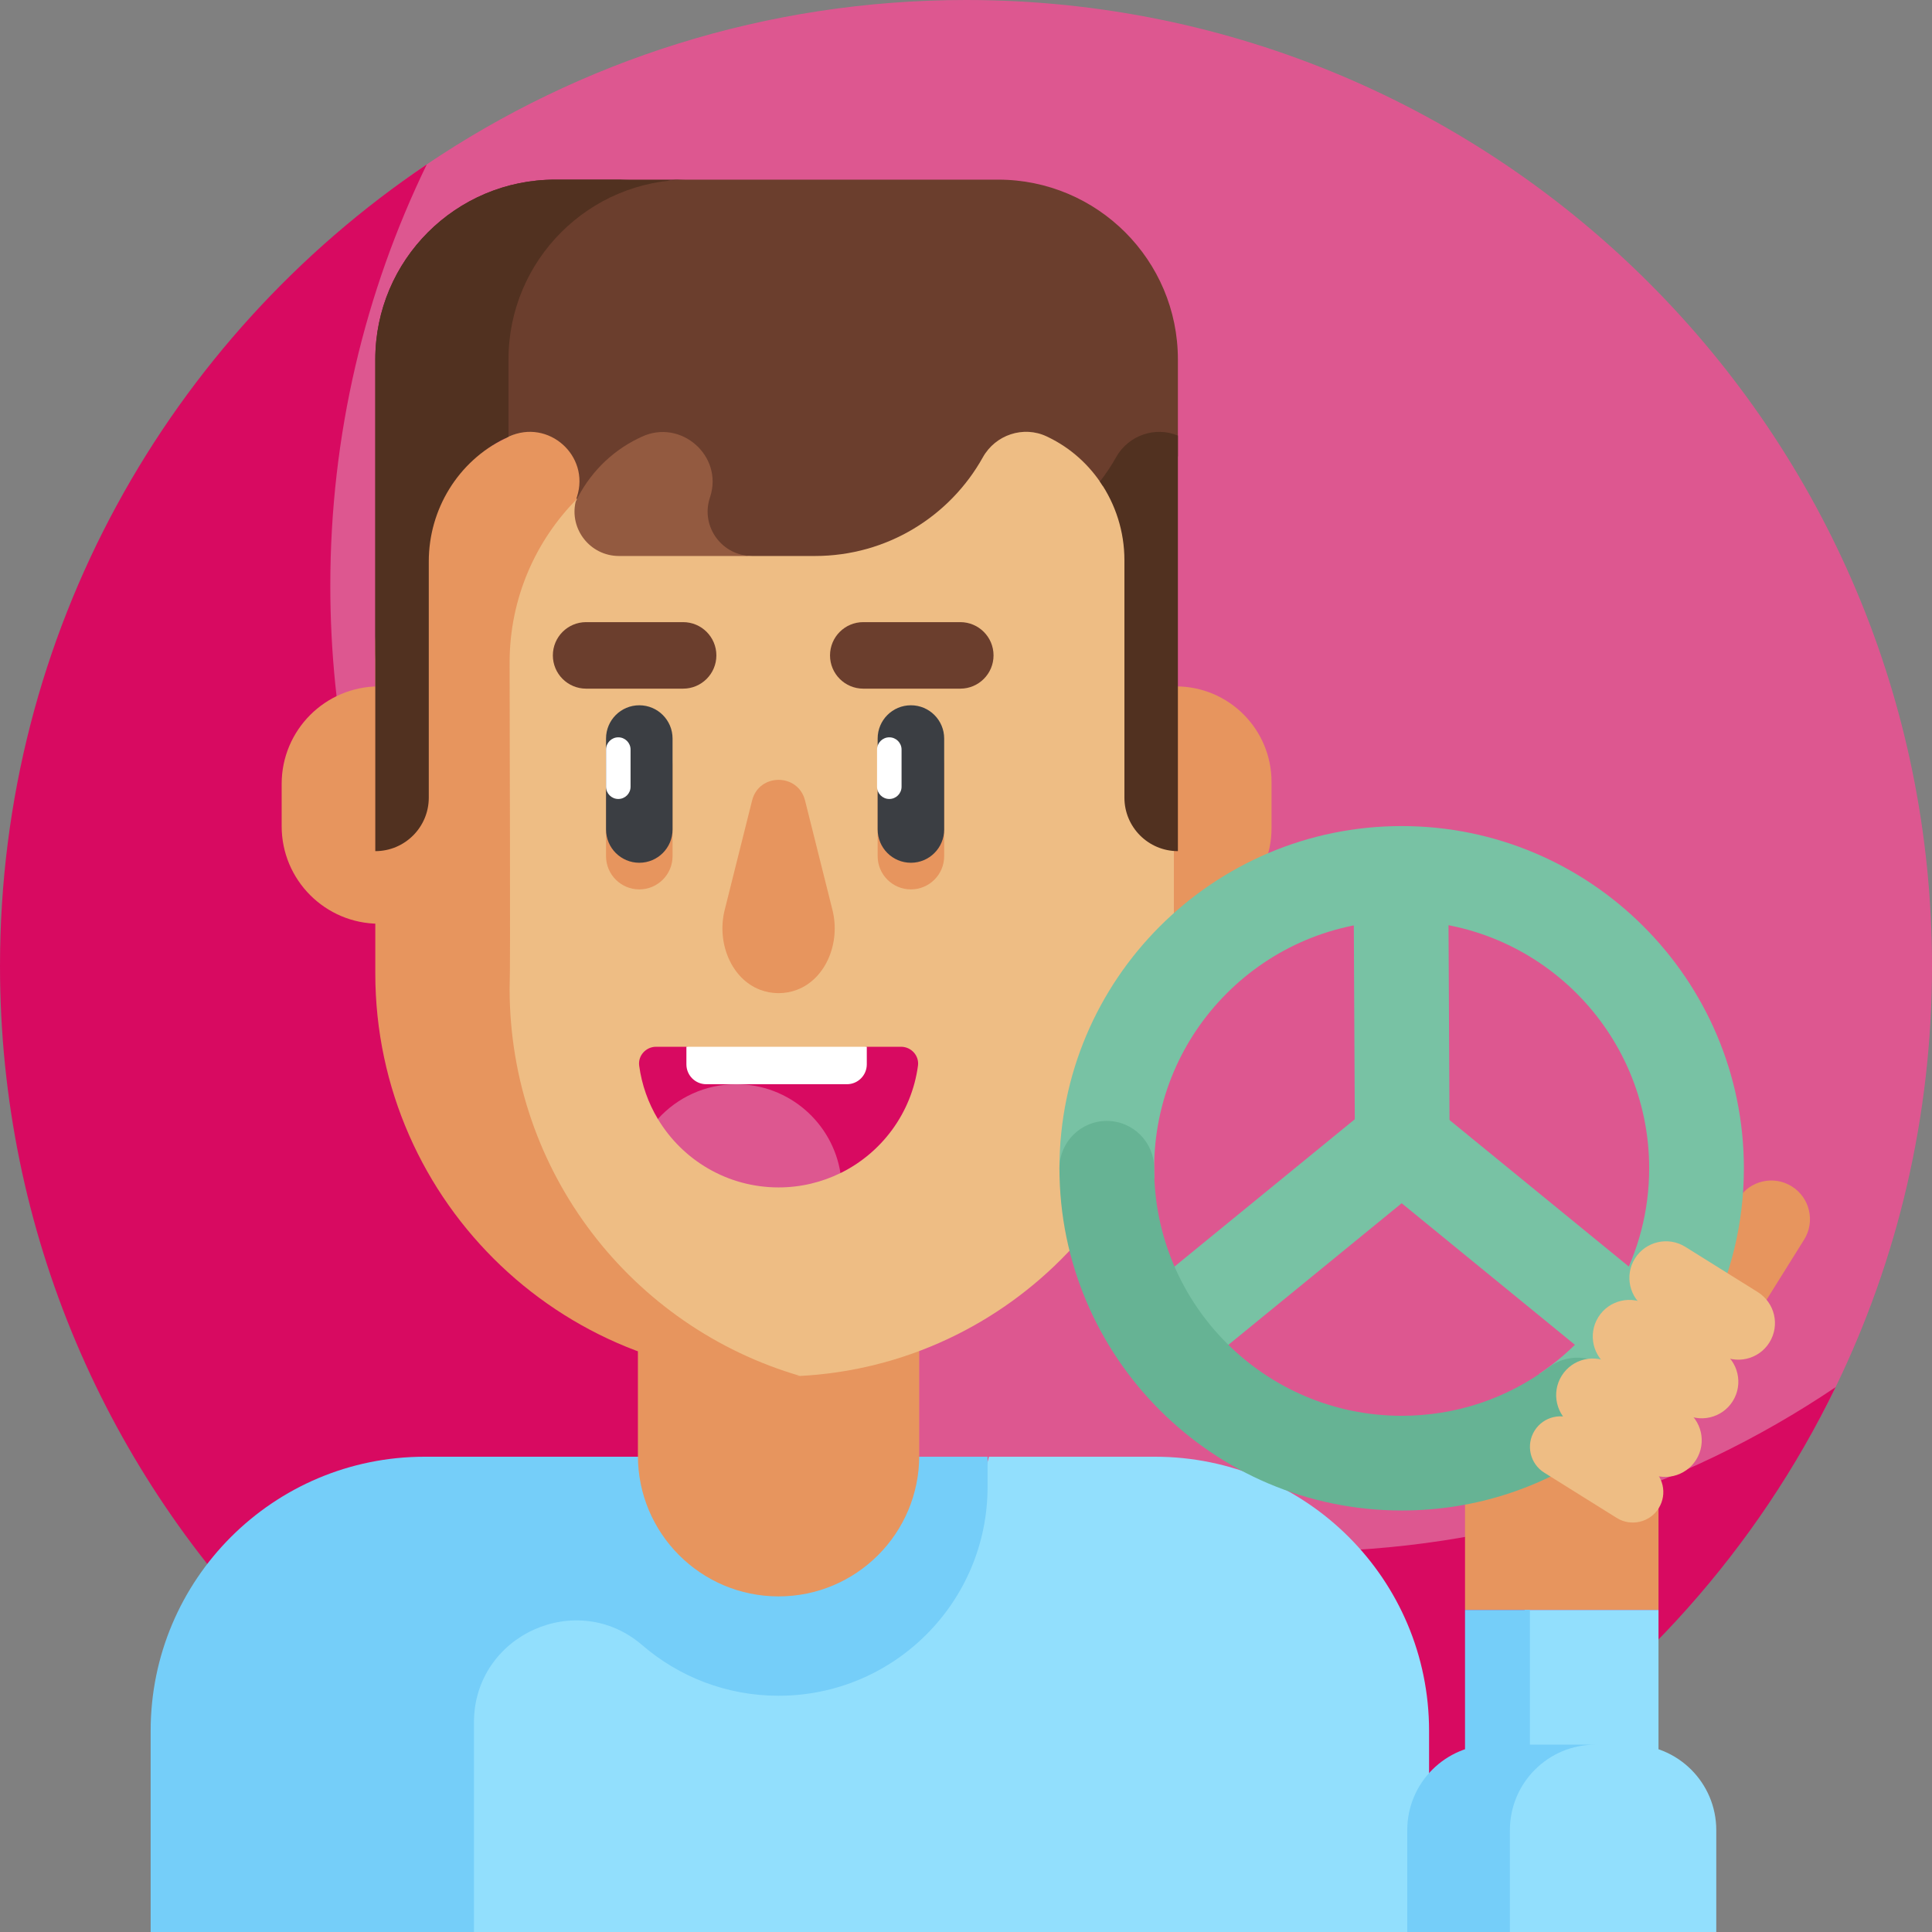 <svg id="Capa_1" enable-background="new 0 0 510 510" height="512" viewBox="0 0 510 510" width="512" xmlns="http://www.w3.org/2000/svg"><rect x="0" y="0" width="510" height="510" fill="#808080" stroke="none"/><g><g><path d="m510 255c0 39.858-9.145 77.58-25.451 111.183-41.308 85.128-128.575 122.817-229.549 122.817-140.833 0-230-93.167-230-234 0-88.02 19.597-165.625 87.427-211.45 40.698-27.495 89.761-43.55 142.573-43.55 140.833 0 255 114.167 255 255z" fill="#dd5790"/><path d="m342.193 409.597c-140.833 0-255-114.167-255-255 0-39.863 9.154-77.584 25.464-111.189-67.957 45.805-112.657 123.475-112.657 211.592 0 140.833 114.167 255 255 255 100.974 0 188.238-58.691 229.546-143.818-40.656 27.408-89.633 43.415-142.353 43.415z" fill="#d80a61"/></g><g><path d="m304.882 384.54h-43.825c-1.95 8.169-6.466 16.197-11.97 21.701-8.04 8.04-19.982 12.985-31.35 12.985h-93.798c-.196 0-.387-.012-.582-.015v90.789h253.88v-53.105c0-39.961-32.395-72.355-72.355-72.355z" fill="#92dffd"/><path d="m445.162 357.713c-4.783-2.988-6.238-9.287-3.25-14.07l17.003-27.219c2.988-4.783 9.287-6.238 14.07-3.25 4.783 2.988 6.238 9.287 3.25 14.07l-17.003 27.219c-2.987 4.783-9.287 6.238-14.07 3.25z" fill="#e7955e"/><path d="m386.731 373.907h51.073v51.073h-51.073z" fill="#e7955e"/><path d="m402.471 424.98h35.333v58.399h-35.333z" fill="#92dffd"/><path d="m386.731 424.98h17.136v58.399h-17.136z" fill="#75cef9"/><path d="m430.487 460.541h-9.344-4.508c-10.941 0-19.811 8.869-19.811 19.811v29.648h56.23v-26.892c0-12.463-10.104-22.567-22.567-22.567z" fill="#92dffd"/><path d="m398.576 510v-26.892c0-12.463 10.104-22.567 22.567-22.567h-27.096c-12.463 0-22.567 10.104-22.567 22.567v26.892z" fill="#75cef9"/><g><g><path d="m119.554 171.397v-76.506c0-26.219 21.254-47.473 47.473-47.473h-20.486c-26.219 0-47.473 21.254-47.473 47.473v76.506c0 26.219 21.254 31.377 47.473 31.377h20.486c-26.219 0-47.473-5.159-47.473-31.377z" fill="#513120"/></g></g><path d="m125.112 510v-54.948c0-.222.001-.443.003-.665.206-22.805 27.145-35.002 44.418-20.11 9.659 8.327 22.235 13.362 35.99 13.362 30.472 0 55.175-24.703 55.175-55.175v-7.925h-148.575c-39.961 0-72.355 32.395-72.355 72.355v53.106z" fill="#75cef9"/><g><g><path d="m205.524 421.407c-20.506 0-37.13-16.624-37.13-37.13v-83.165h74.259v83.165c.001 20.507-16.623 37.13-37.129 37.13z" fill="#e7955e"/></g></g><g><g><path d="m306.249 170.84c0-33.884-21.737-64.869-55.622-64.869h-90.206c-9.87 0-18.888 2.643-26.726 7.207v178.33c.987 61.594 75.457 71.816 77.254 71.725 55.697-2.823 99.988-48.877 99.988-105.276v-33.279z" fill="#eebd84"/></g></g><g><g><path d="m310.413 243.844h-.535v-62.656h.535c13.939 0 25.24 11.3 25.24 25.24v12.177c0 13.939-11.301 25.239-25.24 25.239z" fill="#e7955e"/></g></g><g><g><path d="m100.092 243.844h1.067v-62.656h-1.067c-14.216 0-25.74 11.524-25.74 25.74v11.177c.001 14.215 11.525 25.739 25.74 25.739z" fill="#e7955e"/></g></g><g><g><path d="m168.758 234.78c-4.849 0-8.78-3.931-8.78-8.78v-24.012c0-4.849 3.931-8.78 8.78-8.78s8.78 3.931 8.78 8.78v24.012c0 4.849-3.931 8.78-8.78 8.78z" fill="#e7955e"/></g></g><g><g><path d="m240.459 234.78c-4.849 0-8.78-3.931-8.78-8.78v-24.012c0-4.849 3.931-8.78 8.78-8.78s8.78 3.931 8.78 8.78v24.012c-.001 4.849-3.932 8.78-8.78 8.78z" fill="#e7955e"/></g></g><g><path d="m211.238 363.217c-44.318-12.871-76.713-53.769-76.713-102.239.263-5.989 0-64.028 0-86.075 0-33.884 27.469-61.353 61.353-61.353h76.57c-6.736-2.616-14.079-4.063-21.82-4.063h-90.206c-33.884 0-61.353 27.469-61.353 61.353v86.075c-.001 60.842 50.977 109.544 112.169 106.302z" fill="#e7955e"/></g><g><g><path d="m168.758 227.748c-4.849 0-8.78-3.931-8.78-8.78v-24.012c0-4.849 3.931-8.78 8.78-8.78s8.78 3.931 8.78 8.78v24.012c0 4.848-3.931 8.78-8.78 8.78z" fill="#3b3e43"/></g></g><g><g><path d="m240.459 227.748c-4.849 0-8.78-3.931-8.78-8.78v-24.012c0-4.849 3.931-8.78 8.78-8.78s8.78 3.931 8.78 8.78v24.012c-.001 4.848-3.932 8.78-8.78 8.78z" fill="#3b3e43"/></g></g><g><g><g><path d="m180.325 181.787h-25.604c-4.849 0-8.78-3.931-8.78-8.78 0-4.849 3.931-8.78 8.78-8.78h25.604c4.849 0 8.78 3.931 8.78 8.78 0 4.849-3.931 8.78-8.78 8.78z" fill="#6b3e2d"/></g></g></g><g><g><g><path d="m253.489 181.787h-25.604c-4.849 0-8.78-3.931-8.78-8.78 0-4.849 3.931-8.78 8.78-8.78h25.604c4.849 0 8.78 3.931 8.78 8.78 0 4.849-3.931 8.78-8.78 8.78z" fill="#6b3e2d"/></g></g></g><path d="m237.852 276.319h-9.04l-23.809 4.943-23.809-4.943h-7.997c-2.683 0-4.826 2.342-4.468 5 .685 5.087 2.399 9.847 4.927 14.063l48.209 14.287c10.888-5.344 18.775-15.863 20.456-28.35.357-2.659-1.787-5-4.469-5z" fill="#d80a61"/><g><g><path d="m191.299 240.211c-2.183 8.715 1.784 18.209 9.369 21.071 1.526.576 3.159.888 4.856.888s3.33-.312 4.856-.888c7.585-2.862 11.552-12.355 9.369-21.071l-7.235-28.893c-1.822-7.274-12.159-7.274-13.98 0z" fill="#e7955e"/></g></g><path d="m263.464 47.418h-84.479l-29.725 2.483c-1.154 0-2.748.79-4.557 1.995-10.011 6.666-15.378 18.442-14.342 30.425l2.893 33.443c.022-.011.043-.024.066-.035.339-.165.678-.326 1.017-.483 10.38-4.805 21.488 5.027 17.966 15.91-.046.142-.091.284-.136.427l14.861 13.657 31.53 1.527h16.574c19.057 0 35.655-10.512 44.319-26.053 3.309-5.934 10.699-8.415 16.843-5.513.12.056.239.113.358.171 6.062 2.913 10.998 7.446 14.475 12.919 3.926-4.716 9.896-7.705 16.445-7.999 1.142-.051 2.265.013 3.365.173v-25.574c0-26.219-21.254-47.473-47.473-47.473z" fill="#6b3e2d"/><g><path d="m134.23 94.891c0-26.219 21.254-47.473 47.473-47.473h-35.161c-26.219 0-47.473 21.254-47.473 47.473v76.506.003 53.279c7.798 0 14.119-6.321 14.119-14.119v-62.344c0-13.771 7.749-26.463 20.133-32.487.304-.148.607-.292.909-.433z" fill="#513120"/><path d="m294.612 120.714c-1.255 2.251-2.694 4.381-4.265 6.404 4.138 5.983 6.471 13.21 6.471 20.756v62.685c0 7.798 6.321 14.119 14.119 14.119v-53.838-55.853c-6.036-2.532-13.108-.042-16.325 5.727z" fill="#513120"/><path d="m198.557 146.767c-7.905 0-13.591-7.669-11.221-15.211.042-.134.084-.267.128-.4 3.5-10.82-7.732-20.667-18.044-15.873-.312.145-.625.294-.938.446-7.38 3.59-13.096 9.558-16.525 16.702-1.688 7.248 3.839 14.336 11.438 14.336h51.736.001z" fill="#935a40"/></g><path d="m163.215 210.911c-1.787 0-3.237-1.449-3.237-3.237v-9.802c0-1.787 1.449-3.237 3.237-3.237 1.787 0 3.237 1.449 3.237 3.237v9.802c0 1.788-1.449 3.237-3.237 3.237z" fill="#fff"/><path d="m234.752 210.911c-1.787 0-3.237-1.449-3.237-3.237v-9.802c0-1.787 1.449-3.237 3.237-3.237 1.787 0 3.237 1.449 3.237 3.237v9.802c-.001 1.788-1.45 3.237-3.237 3.237z" fill="#fff"/><path d="m173.66 295.38c6.488 10.822 18.328 18.068 31.864 18.068 5.864 0 11.407-1.364 16.338-3.784-2.119-13.296-13.635-23.459-27.529-23.459-8.2 0-15.572 3.54-20.673 9.175z" fill="#dd5790"/><path d="m223.574 286.205h-37.142c-2.893 0-5.238-2.345-5.238-5.238v-4.648h47.618v4.648c-.001 2.893-2.346 5.238-5.238 5.238z" fill="#fff"/><g><g><path d="m423.801 361.582-53.795-43.956-53.795 43.956-15.819-19.36 69.614-56.879 69.613 56.879z" fill="#78c2a4"/></g><g><path d="m357.505 230.56h25v85.008h-25z" fill="#78c2a4" transform="matrix(1 -.005 .005 1 -1.352 1.842)"/></g><g><path d="m370.006 218.06c-49.812 0-90.337 40.525-90.337 90.337 0 .656.011 1.311.025 1.964 3.53-2.445 7.741-3.905 12.025-3.905 5.022 0 9.489 1.739 13.018 4.608-.036-.886-.068-1.773-.068-2.667 0-36.027 29.31-65.337 65.337-65.337s65.336 29.31 65.336 65.337c0 22.629-11.571 42.595-29.099 54.323 9.506.998 16.662 8.32 18.519 17.446 21.607-16.516 35.58-42.533 35.58-71.769 0-49.812-40.525-90.337-90.336-90.337z" fill="#78c2a4"/></g><g><path d="m370.006 398.734c-49.812 0-90.337-40.525-90.337-90.337 0-6.903 5.597-12.5 12.5-12.5 6.904 0 12.5 5.597 12.5 12.5 0 36.027 29.31 65.337 65.337 65.337 14.161 0 27.631-4.452 38.953-12.876 5.54-4.12 13.37-2.97 17.49 2.568s2.971 13.369-2.567 17.49c-15.669 11.657-34.299 17.818-53.876 17.818z" fill="#66b394"/></g></g><g><g><path d="m437.855 398.128c-2.355 3.77-7.32 4.917-11.09 2.562l-19.113-11.939c-3.77-2.355-4.917-7.32-2.562-11.09s7.32-4.917 11.09-2.562l19.113 11.939c3.77 2.355 4.917 7.32 2.562 11.09z" fill="#eebd84"/></g><g><path d="m447.748 385.328c-2.826 4.524-8.784 5.9-13.308 3.074l-19.113-11.939c-4.524-2.826-5.9-8.784-3.074-13.308s8.784-5.9 13.308-3.074l19.113 11.939c4.524 2.826 5.9 8.784 3.074 13.308z" fill="#eebd84"/></g><g><path d="m457.413 369.856c-2.826 4.524-8.784 5.9-13.308 3.074l-19.113-11.939c-4.524-2.826-5.9-8.784-3.074-13.308s8.784-5.9 13.308-3.074l19.113 11.939c4.524 2.826 5.9 8.784 3.074 13.308z" fill="#eebd84"/></g><g><path d="m467.078 354.384c-2.826 4.524-8.784 5.9-13.308 3.074l-19.113-11.939c-4.524-2.826-5.9-8.784-3.074-13.308s8.784-5.9 13.308-3.074l19.113 11.939c4.524 2.826 5.9 8.784 3.074 13.308z" fill="#eebd84"/></g></g></g></g></svg>